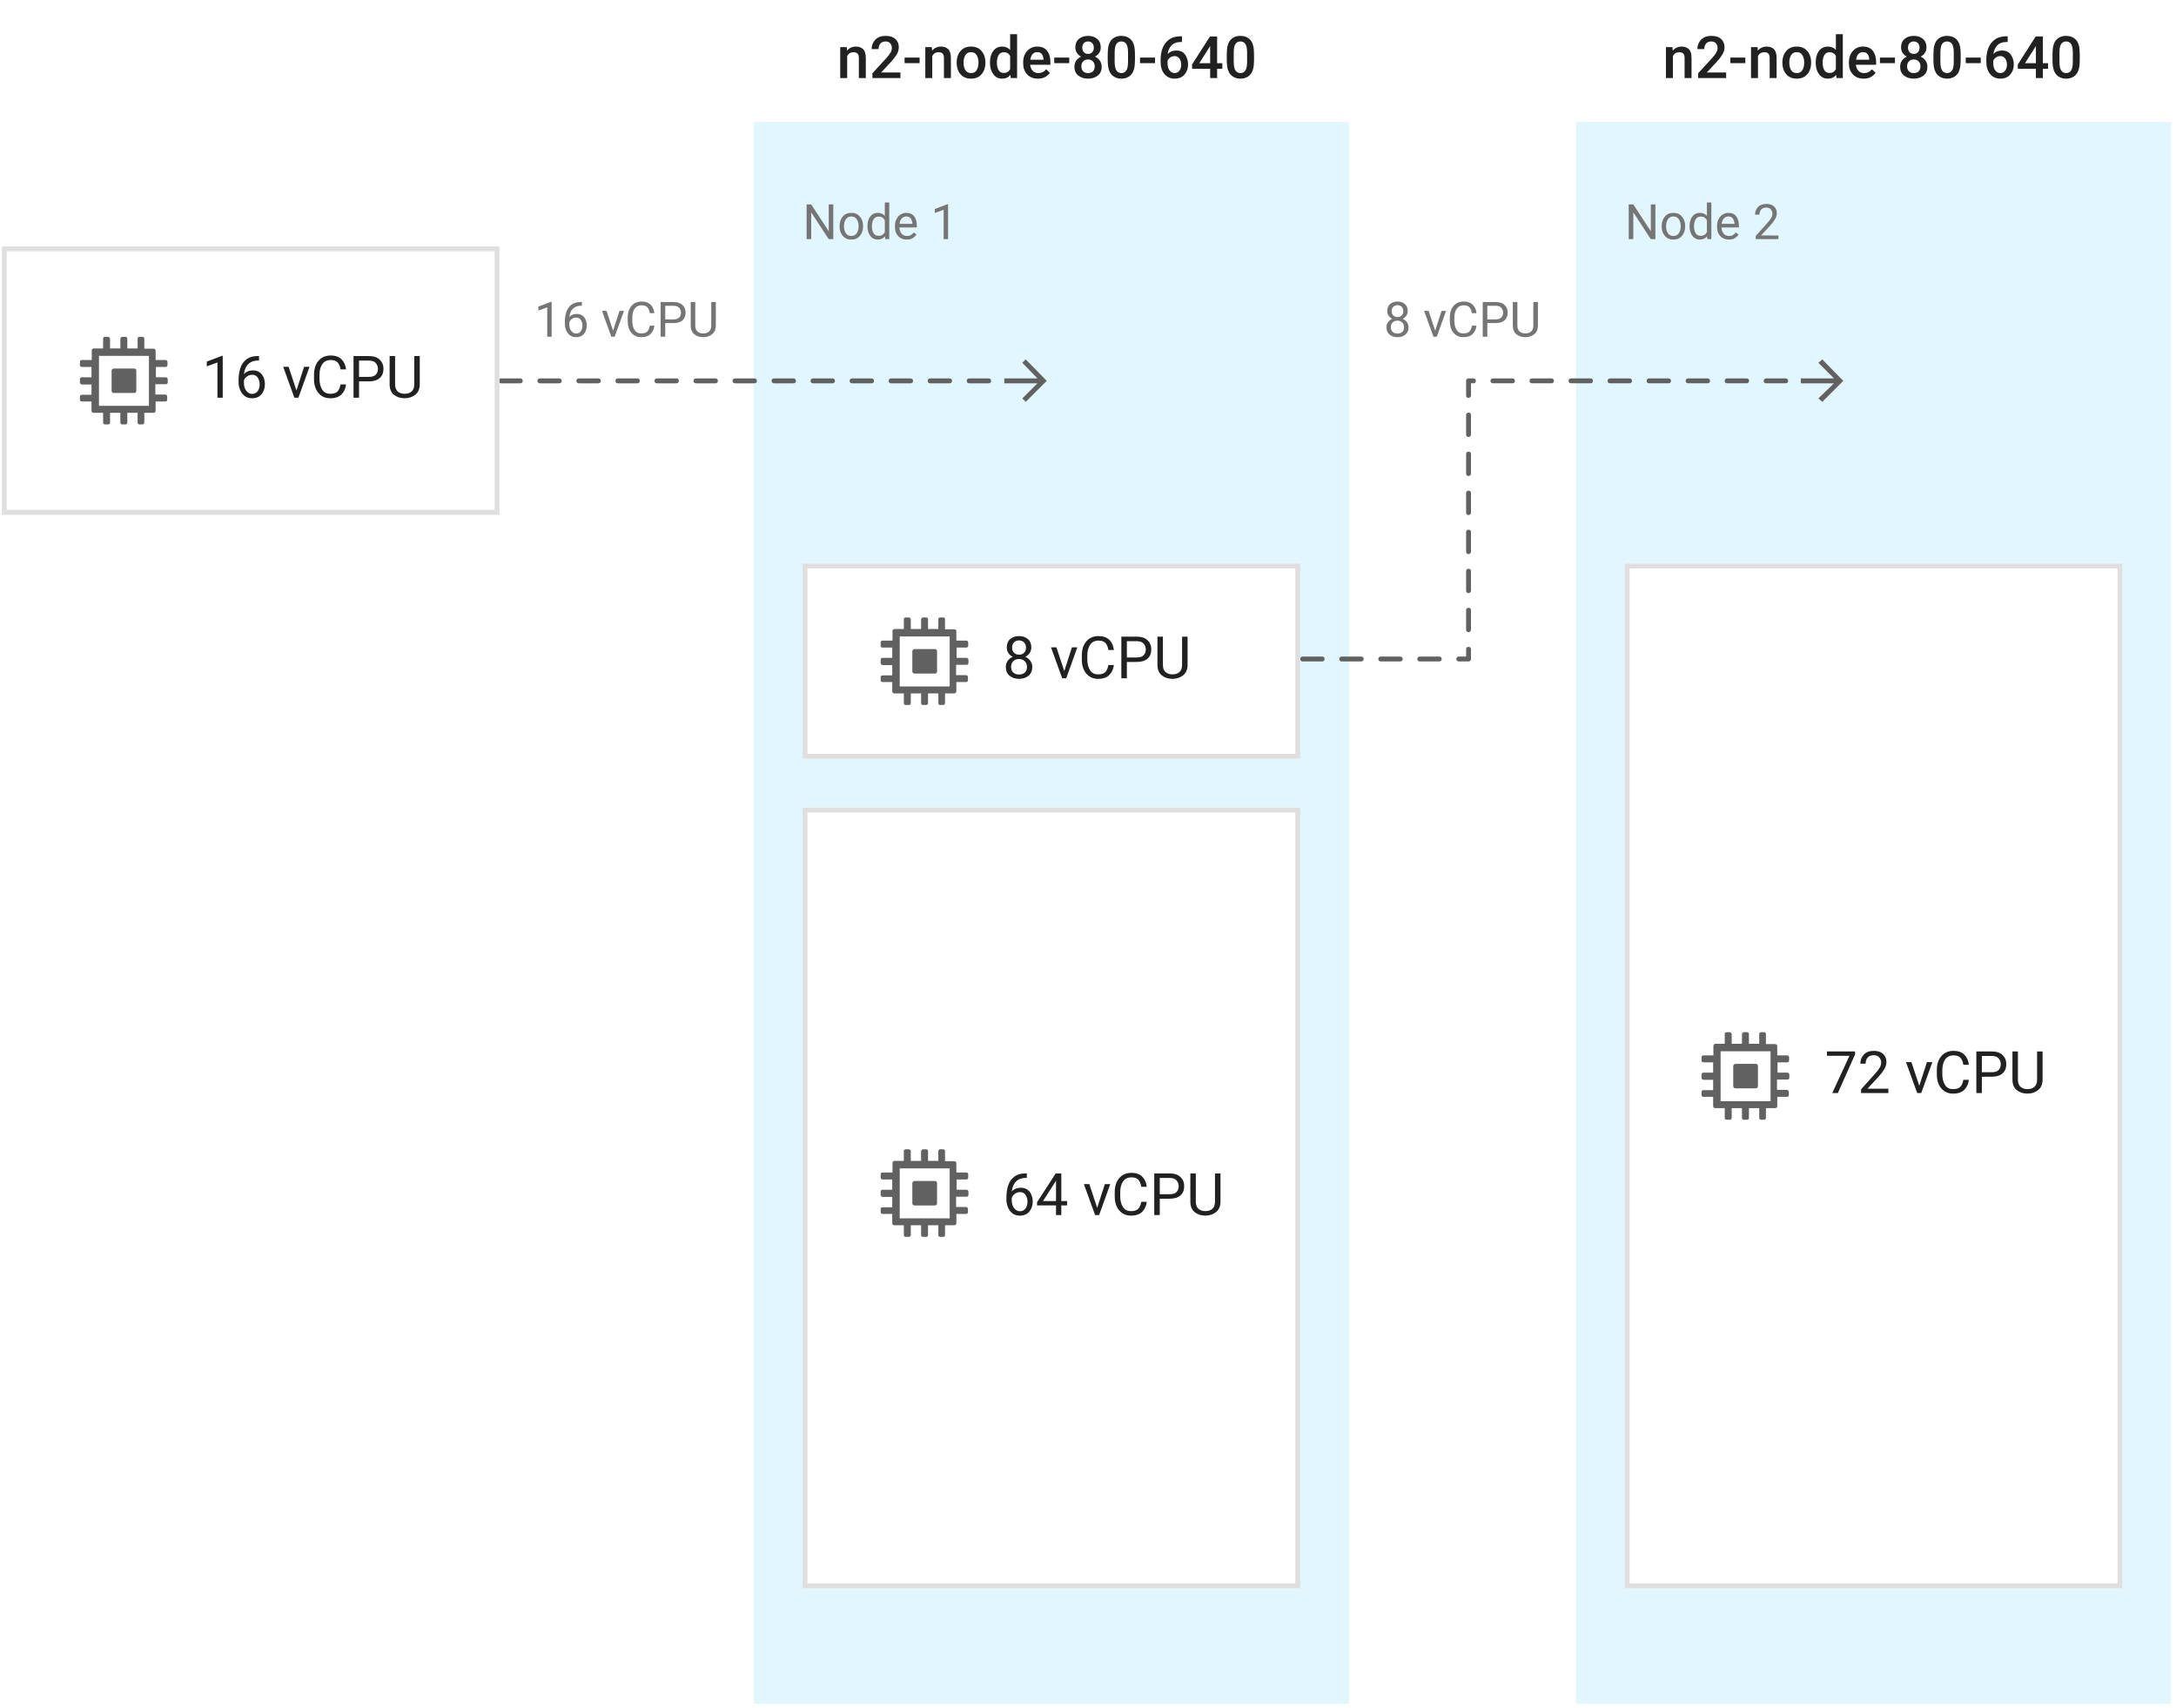 <?xml version="1.0" encoding="UTF-8" standalone="no"?>
<svg
   version="1.1"
   viewBox="79 505 446 350"
   width="446"
   height="350"
   id="svg1372475"
   xmlns="http://www.w3.org/2000/svg"
   xmlns:svg="http://www.w3.org/2000/svg"
   xmlns:dc="http://purl.org/dc/elements/1.1/">
  <defs
     id="defs1372342">
    <clipPath
       id="inner_stroke_clip_path">
      <path
         d="M 243.5 670.5 L 345.5 670.5 L 345.5 830.5 L 243.5 830.5 Z"
         id="path1372326" />
    </clipPath>
    <clipPath
       id="inner_stroke_clip_path_2">
      <path
         d="M 412 620.5 L 514 620.5 L 514 830.5 L 412 830.5 Z"
         id="path1372331" />
    </clipPath>
    <clipPath
       id="inner_stroke_clip_path_3">
      <path
         d="M 243.5 620.5 L 345.5 620.5 L 345.5 660.5 L 243.5 660.5 Z"
         id="path1372336" />
    </clipPath>
    <clipPath
       id="inner_stroke_clip_path_4">
      <path
         d="M 79.38 555.5 L 181.38 555.5 L 181.38 610.5 L 79.38 610.5 Z"
         id="path1372339" />
    </clipPath>
  </defs>
  <g
     id="Diagram_1_sole-tenant_node_live_migration"
     stroke-opacity="1"
     stroke-dasharray="none"
     fill="none"
     stroke="none"
     fill-opacity="1">
    <title
       id="title1372346">Diagram 1_sole-tenant node live migration</title>
    <path
       id="rect1372348"
       style="fill:#ffffff"
       d="M 79,505 H 525 V 855 H 79 Z" />
    <g
       id="Diagram_1_sole-tenant_node_live_migration: Layer 1">
      <title
         id="title1372350">Layer 1</title>
      <g
         id="Group_97">
        <g
           id="Graphic_6">
          <title
             id="title1372352">zone external - blue</title>
          <path
             id="rect1372354"
             style="fill:#e2f6ff"
             d="M 233.5,530 H 355.5 V 854.2 H 233.5 Z" />
          <g
             aria-label="Node 1"
             transform="translate(243.5,545)"
             id="text1372358"
             style="fill:#757575">
            <path
               d="M 6.294,1.891 V 9 H 5.347 L 1.768,3.517 V 9 H 0.825 V 1.891 H 1.768 l 3.594,5.498 V 1.891 Z"
               style="font-size:10px;font-family:Roboto"
               id="path1372481" />
            <path
               d="m 7.583,6.305 q 0,-1.147 0.645,-1.914 0.645,-0.771 1.753,-0.771 1.108,0 1.753,0.757 0.645,0.752 0.659,1.88 v 0.161 q 0,1.147 -0.649,1.914 -0.645,0.767 -1.753,0.767 -1.113,0 -1.763,-0.767 Q 7.583,7.564 7.583,6.417 Z m 0.903,0.112 q 0,0.786 0.371,1.362 0.376,0.576 1.133,0.576 0.737,0 1.113,-0.566 0.376,-0.571 0.381,-1.357 V 6.305 q 0,-0.776 -0.376,-1.357 -0.376,-0.586 -1.128,-0.586 -0.747,0 -1.123,0.586 -0.371,0.581 -0.371,1.357 z"
               style="font-size:10px;font-family:Roboto"
               id="path1372483" />
            <path
               d="m 16.934,9 -0.044,-0.566 q -0.542,0.664 -1.509,0.664 -0.928,0 -1.499,-0.752 Q 13.311,7.594 13.301,6.456 V 6.314 q 0,-1.211 0.571,-1.953 0.576,-0.742 1.519,-0.742 0.933,0 1.465,0.625 V 1.5 h 0.908 V 9 Z m -2.725,-2.583 q 0,0.786 0.332,1.353 0.332,0.562 1.064,0.562 0.84,0 1.25,-0.767 V 5.133 q -0.405,-0.752 -1.24,-0.752 -0.737,0 -1.074,0.576 -0.332,0.571 -0.332,1.357 z"
               style="font-size:10px;font-family:Roboto"
               id="path1372485" />
            <path
               d="m 23.345,8.077 q -0.259,0.391 -0.732,0.708 -0.474,0.312 -1.255,0.312 -1.104,0 -1.768,-0.718 -0.659,-0.718 -0.659,-1.836 V 6.339 q 0,-0.864 0.327,-1.47 0.332,-0.61 0.859,-0.928 0.527,-0.322 1.123,-0.322 1.133,0 1.65,0.742 0.522,0.737 0.522,1.846 v 0.405 h -3.574 q 0.02,0.728 0.43,1.24 0.415,0.508 1.138,0.508 0.479,0 0.811,-0.195 0.332,-0.195 0.581,-0.522 z M 21.24,4.361 q -0.537,0 -0.908,0.391 Q 19.961,5.143 19.868,5.875 h 2.642 V 5.807 Q 22.476,5.279 22.202,4.82 21.934,4.361 21.24,4.361 Z"
               style="font-size:10px;font-family:Roboto"
               id="path1372487" />
            <path
               d="M 29.819,1.852 V 9 h -0.903 V 2.979 L 27.095,3.644 V 2.828 l 2.583,-0.977 z"
               style="font-size:10px;font-family:Roboto"
               id="path1372489" />
          </g>
        </g>
        <g
           id="Group_68">
          <g
             id="Graphic_22">
            <path
               id="rect1372361"
               style="fill:#ffffff"
               d="m 243.5,670.5 h 102 v 160 H 243.5 Z" />
            <path
               id="rect1372363"
               clip-path="url(#inner_stroke_clip_path)"
               style="stroke:#dfdfdf;stroke-width:2;stroke-linecap:round;stroke-linejoin:round"
               d="m 243.5,670.5 h 102 v 160 H 243.5 Z" />
            <g
               aria-label="64 vCPU"
               transform="translate(284.5,743)"
               id="text1372367"
               style="fill:#212121">
              <path
                 d="m 6.17,8.217 q 0,1.213 -0.68,2.057 -0.674,0.844 -1.969,0.844 -0.92,0 -1.529,-0.486 Q 1.383,10.139 1.078,9.389 0.779,8.633 0.779,7.842 V 7.332 q 0,-1.201 0.334,-2.32 Q 1.453,3.893 2.338,3.178 3.223,2.457 4.869,2.457 h 0.094 v 0.92 q -1.137,0 -1.77,0.398 Q 2.566,4.174 2.256,4.812 1.951,5.445 1.887,6.172 2.566,5.404 3.721,5.404 q 0.85,0 1.389,0.41 Q 5.654,6.225 5.912,6.875 6.17,7.52 6.17,8.217 Z M 1.869,7.877 q 0,1.137 0.504,1.74 0.51,0.604 1.148,0.604 0.75,0 1.16,-0.545 0.416,-0.551 0.416,-1.406 0,-0.762 -0.381,-1.365 -0.381,-0.604 -1.172,-0.604 -0.568,0 -1.031,0.34 -0.463,0.34 -0.645,0.826 z"
                 style="font-size:12px;font-family:Roboto"
                 id="path1372494" />
              <path
                 d="M 7.055,8.381 10.875,2.469 h 1.154 v 5.66 h 1.189 v 0.891 H 12.029 V 11 H 10.945 V 9.02 H 7.055 Z M 8.285,8.129 H 10.945 V 3.939 l -0.135,0.24 z"
                 style="font-size:12px;font-family:Roboto"
                 id="path1372496" />
              <path
                 d="M 22.061,4.66 19.781,11 H 18.955 L 16.658,4.66 h 1.113 l 1.611,4.857 1.57,-4.857 z"
                 style="font-size:12px;font-family:Roboto"
                 id="path1372498" />
              <path
                 d="m 28.418,8.287 h 1.125 Q 29.414,9.5 28.629,10.309 q -0.785,0.809 -2.32,0.809 -1.488,0 -2.402,-1.061 Q 22.998,8.99 22.98,7.227 V 6.312 q 0,-1.793 0.92,-2.877 0.926,-1.084 2.508,-1.084 1.447,0 2.227,0.797 0.779,0.797 0.908,2.057 h -1.125 q -0.129,-0.891 -0.574,-1.406 -0.445,-0.521 -1.436,-0.521 -1.131,0 -1.717,0.832 -0.586,0.832 -0.586,2.191 v 0.861 q 0,1.26 0.533,2.15 0.533,0.885 1.67,0.885 1.078,0 1.518,-0.504 0.445,-0.504 0.592,-1.406 z"
                 style="font-size:12px;font-family:Roboto"
                 id="path1372500" />
              <path
                 d="M 32.209,7.654 V 11 H 31.078 V 2.469 h 3.146 q 1.453,0 2.221,0.732 0.773,0.732 0.773,1.869 0,1.236 -0.773,1.91 -0.768,0.674 -2.221,0.674 z m 0,-4.26 V 6.734 h 2.016 q 0.996,0 1.43,-0.463 0.434,-0.463 0.434,-1.189 0,-0.656 -0.434,-1.172 -0.434,-0.516 -1.43,-0.516 z"
                 style="font-size:12px;font-family:Roboto"
                 id="path1372502" />
              <path
                 d="m 43.529,2.469 h 1.125 v 5.771 q 0,1.441 -0.926,2.162 -0.926,0.715 -2.168,0.715 -1.307,0 -2.197,-0.715 Q 38.479,9.682 38.479,8.24 V 2.469 h 1.119 v 5.771 q 0,1.002 0.539,1.482 0.545,0.475 1.424,0.475 0.891,0 1.43,-0.475 0.539,-0.48 0.539,-1.482 z"
                 style="font-size:12px;font-family:Roboto"
                 id="path1372504" />
            </g>
          </g>
          <g
             id="Group_67">
            <g
               id="Graphic_21">
              <path
                 d="m 277.13,750.239 c 0.211,0 0.369,-0.158 0.369,-0.369 v -0.633 c 0,-0.211 -0.158,-0.422 -0.422,-0.422 h -2.006 v -2.111 h 2.006 c 0.211,0 0.369,-0.158 0.369,-0.37 v -0.686 c 0,-0.211 -0.158,-0.369 -0.422,-0.369 h -2.006 v -1.9 c 0,-0.264 -0.211,-0.422 -0.422,-0.422 h -1.9 v -2.059 c 0,-0.211 -0.158,-0.369 -0.37,-0.369 h -0.633 c -0.211,0 -0.369,0.158 -0.369,0.369 v 2.006 h -2.111 v -2.006 c 0,-0.211 -0.158,-0.369 -0.369,-0.369 h -0.633 c -0.211,0 -0.369,0.158 -0.422,0.369 v 2.006 h -2.111 v -1.953 c 0,-0.211 -0.158,-0.369 -0.369,-0.422 h -0.686 c -0.211,0 -0.369,0.158 -0.369,0.369 v 2.006 h -1.9 c -0.264,0 -0.422,0.211 -0.422,0.422 v 1.953 h -2.059 c -0.211,0 -0.369,0.158 -0.369,0.369 v 0.686 c 0,0.211 0.158,0.37 0.369,0.37 h 2.006 v 2.111 h -2.006 c -0.211,0 -0.369,0.158 -0.369,0.369 v 0.686 c 0,0.211 0.158,0.369 0.369,0.422 h 2.006 v 2.111 h -2.006 c -0.211,0 -0.369,0.158 -0.369,0.369 v 0.633 c 0,0.211 0.158,0.369 0.369,0.369 h 2.006 v 1.9 c 0,0.264 0.211,0.422 0.422,0.422 h 1.953 v 2.006 c 0,0.211 0.158,0.369 0.369,0.369 h 0.686 c 0.211,0 0.369,-0.158 0.369,-0.369 v -2.006 h 2.111 v 2.006 c 0,0.211 0.158,0.369 0.369,0.369 h 0.686 c 0.211,0 0.369,-0.158 0.369,-0.369 v -2.006 h 2.111 v 2.006 c 0,0.211 0.158,0.369 0.369,0.369 h 0.633 c 0.211,0 0.37,-0.158 0.37,-0.369 v -2.006 h 1.9 c 0.264,0 0.422,-0.211 0.422,-0.422 v -1.9 h 2.006 c 0.211,0 0.369,-0.158 0.369,-0.369 v -0.633 c 0,-0.211 -0.158,-0.422 -0.422,-0.422 h -2.006 v -2.111 z m -3.484,4.434 h -10.24 v -10.24 h 10.24 z"
                 fill="#616161"
                 id="path1372370" />
            </g>
            <g
               id="Graphic_20">
              <path
                 d="m 265.993,747.441 c 0,-0.211 0.211,-0.369 0.422,-0.422 h 4.223 c 0.264,0 0.422,0.211 0.422,0.422 v 4.17 c 0,0.264 -0.211,0.422 -0.422,0.422 h -4.223 c -0.211,0 -0.422,-0.211 -0.422,-0.422 z"
                 fill="#616161"
                 id="path1372373" />
            </g>
          </g>
        </g>
        <g
           id="Graphic_44">
          <title
             id="title1372378">zone external - blue</title>
          <path
             id="rect1372380"
             style="fill:#e2f6ff"
             d="M 402,530 H 524 V 854.2 H 402 Z" />
          <g
             aria-label="Node 2"
             transform="translate(412,545)"
             id="text1372384"
             style="fill:#757575">
            <path
               d="M 6.294,1.891 V 9 H 5.347 L 1.768,3.517 V 9 H 0.825 V 1.891 H 1.768 l 3.594,5.498 V 1.891 Z"
               style="font-size:10px;font-family:Roboto"
               id="path1372508" />
            <path
               d="m 7.583,6.305 q 0,-1.147 0.645,-1.914 0.645,-0.771 1.753,-0.771 1.108,0 1.753,0.757 0.645,0.752 0.659,1.88 v 0.161 q 0,1.147 -0.649,1.914 -0.645,0.767 -1.753,0.767 -1.113,0 -1.763,-0.767 Q 7.583,7.564 7.583,6.417 Z m 0.903,0.112 q 0,0.786 0.371,1.362 0.376,0.576 1.133,0.576 0.737,0 1.113,-0.566 0.376,-0.571 0.381,-1.357 V 6.305 q 0,-0.776 -0.376,-1.357 -0.376,-0.586 -1.128,-0.586 -0.747,0 -1.123,0.586 -0.371,0.581 -0.371,1.357 z"
               style="font-size:10px;font-family:Roboto"
               id="path1372510" />
            <path
               d="m 16.934,9 -0.044,-0.566 q -0.542,0.664 -1.509,0.664 -0.928,0 -1.499,-0.752 Q 13.311,7.594 13.301,6.456 V 6.314 q 0,-1.211 0.571,-1.953 0.576,-0.742 1.519,-0.742 0.933,0 1.465,0.625 V 1.5 h 0.908 V 9 Z m -2.725,-2.583 q 0,0.786 0.332,1.353 0.332,0.562 1.064,0.562 0.84,0 1.25,-0.767 V 5.133 q -0.405,-0.752 -1.24,-0.752 -0.737,0 -1.074,0.576 -0.332,0.571 -0.332,1.357 z"
               style="font-size:10px;font-family:Roboto"
               id="path1372512" />
            <path
               d="m 23.345,8.077 q -0.259,0.391 -0.732,0.708 -0.474,0.312 -1.255,0.312 -1.104,0 -1.768,-0.718 -0.659,-0.718 -0.659,-1.836 V 6.339 q 0,-0.864 0.327,-1.47 0.332,-0.61 0.859,-0.928 0.527,-0.322 1.123,-0.322 1.133,0 1.65,0.742 0.522,0.737 0.522,1.846 v 0.405 h -3.574 q 0.02,0.728 0.43,1.24 0.415,0.508 1.138,0.508 0.479,0 0.811,-0.195 0.332,-0.195 0.581,-0.522 z M 21.24,4.361 q -0.537,0 -0.908,0.391 Q 19.961,5.143 19.868,5.875 h 2.642 V 5.807 Q 22.476,5.279 22.202,4.82 21.934,4.361 21.24,4.361 Z"
               style="font-size:10px;font-family:Roboto"
               id="path1372514" />
            <path
               d="M 31.509,8.258 V 9 h -4.653 V 8.351 l 2.412,-2.686 q 0.596,-0.674 0.801,-1.069 0.21,-0.396 0.21,-0.796 0,-0.522 -0.327,-0.894 -0.322,-0.371 -0.913,-0.371 -0.713,0 -1.064,0.405 -0.352,0.405 -0.352,1.04 h -0.903 q 0,-0.898 0.591,-1.543 0.591,-0.645 1.729,-0.645 1.006,0 1.572,0.522 0.571,0.522 0.571,1.377 0,0.625 -0.386,1.26 -0.386,0.63 -0.947,1.24 l -1.904,2.065 z"
               style="font-size:10px;font-family:Roboto"
               id="path1372516" />
          </g>
        </g>
        <g
           id="Group_78">
          <g
             id="Graphic_38">
            <path
               id="rect1372387"
               style="fill:#ffffff"
               d="m 412,620.5 h 102 v 210 H 412 Z" />
            <path
               id="rect1372389"
               clip-path="url(#inner_stroke_clip_path_2)"
               style="stroke:#dfdfdf;stroke-width:2;stroke-linecap:round;stroke-linejoin:round"
               d="m 412,620.5 h 102 v 210 H 412 Z" />
            <g
               aria-label="72 vCPU"
               transform="translate(453,718)"
               id="text1372393"
               style="fill:#212121">
              <path
                 d="M 6.223,2.469 V 3.078 L 2.689,11 H 1.547 L 5.074,3.359 H 0.457 V 2.469 Z"
                 style="font-size:12px;font-family:Roboto"
                 id="path1372521" />
              <path
                 d="M 13.043,10.109 V 11 H 7.459 V 10.221 L 10.354,6.998 q 0.715,-0.809 0.961,-1.283 0.252,-0.475 0.252,-0.955 0,-0.627 -0.393,-1.072 -0.387,-0.445 -1.096,-0.445 -0.855,0 -1.277,0.486 -0.422,0.486 -0.422,1.248 H 7.295 q 0,-1.078 0.709,-1.852 0.709,-0.773 2.074,-0.773 1.207,0 1.887,0.627 0.686,0.627 0.686,1.652 0,0.75 -0.463,1.512 -0.463,0.756 -1.137,1.488 L 8.766,10.109 Z"
                 style="font-size:12px;font-family:Roboto"
                 id="path1372523" />
              <path
                 d="M 22.061,4.66 19.781,11 H 18.955 L 16.658,4.66 h 1.113 l 1.611,4.857 1.57,-4.857 z"
                 style="font-size:12px;font-family:Roboto"
                 id="path1372525" />
              <path
                 d="m 28.418,8.287 h 1.125 Q 29.414,9.5 28.629,10.309 q -0.785,0.809 -2.32,0.809 -1.488,0 -2.402,-1.061 Q 22.998,8.99 22.98,7.227 V 6.312 q 0,-1.793 0.92,-2.877 0.926,-1.084 2.508,-1.084 1.447,0 2.227,0.797 0.779,0.797 0.908,2.057 h -1.125 q -0.129,-0.891 -0.574,-1.406 -0.445,-0.521 -1.436,-0.521 -1.131,0 -1.717,0.832 -0.586,0.832 -0.586,2.191 v 0.861 q 0,1.26 0.533,2.15 0.533,0.885 1.67,0.885 1.078,0 1.518,-0.504 0.445,-0.504 0.592,-1.406 z"
                 style="font-size:12px;font-family:Roboto"
                 id="path1372527" />
              <path
                 d="M 32.209,7.654 V 11 H 31.078 V 2.469 h 3.146 q 1.453,0 2.221,0.732 0.773,0.732 0.773,1.869 0,1.236 -0.773,1.91 -0.768,0.674 -2.221,0.674 z m 0,-4.26 V 6.734 h 2.016 q 0.996,0 1.43,-0.463 0.434,-0.463 0.434,-1.189 0,-0.656 -0.434,-1.172 -0.434,-0.516 -1.43,-0.516 z"
                 style="font-size:12px;font-family:Roboto"
                 id="path1372529" />
              <path
                 d="m 43.529,2.469 h 1.125 v 5.771 q 0,1.441 -0.926,2.162 -0.926,0.715 -2.168,0.715 -1.307,0 -2.197,-0.715 Q 38.479,9.682 38.479,8.24 V 2.469 h 1.119 v 5.771 q 0,1.002 0.539,1.482 0.545,0.475 1.424,0.475 0.891,0 1.43,-0.475 0.539,-0.48 0.539,-1.482 z"
                 style="font-size:12px;font-family:Roboto"
                 id="path1372531" />
            </g>
          </g>
          <g
             id="Group_35">
            <g
               id="Graphic_37">
              <path
                 d="m 445.384,726.239 c 0.211,0 0.369,-0.158 0.369,-0.369 v -0.633 c 0,-0.211 -0.158,-0.422 -0.422,-0.422 h -2.006 v -2.111 h 2.006 c 0.211,0 0.369,-0.158 0.369,-0.37 v -0.686 c 0,-0.211 -0.158,-0.369 -0.422,-0.369 h -2.006 v -1.9 c 0,-0.264 -0.211,-0.422 -0.422,-0.422 h -1.9 v -2.059 c 0,-0.211 -0.158,-0.369 -0.369,-0.369 h -0.633 c -0.211,0 -0.369,0.158 -0.369,0.369 v 2.006 h -2.111 v -2.006 c 0,-0.211 -0.158,-0.369 -0.369,-0.369 h -0.633 c -0.211,0 -0.369,0.158 -0.422,0.369 v 2.006 h -2.111 v -1.953 c 0,-0.211 -0.158,-0.369 -0.369,-0.422 h -0.686 c -0.211,0 -0.37,0.158 -0.37,0.369 v 2.006 h -1.9 c -0.264,0 -0.422,0.211 -0.422,0.422 v 1.953 h -2.059 c -0.211,0 -0.369,0.158 -0.369,0.369 v 0.686 c 0,0.211 0.158,0.37 0.369,0.37 h 2.006 v 2.111 h -2.006 c -0.211,0 -0.369,0.158 -0.369,0.369 v 0.686 c 0,0.211 0.158,0.369 0.369,0.422 h 2.006 v 2.111 h -2.006 c -0.211,0 -0.369,0.158 -0.369,0.369 v 0.633 c 0,0.211 0.158,0.369 0.369,0.369 h 2.006 v 1.9 c 0,0.264 0.211,0.422 0.422,0.422 h 1.953 v 2.006 c 0,0.211 0.158,0.369 0.37,0.369 h 0.686 c 0.211,0 0.369,-0.158 0.369,-0.369 v -2.006 h 2.111 v 2.006 c 0,0.211 0.158,0.369 0.369,0.369 h 0.686 c 0.211,0 0.369,-0.158 0.369,-0.369 v -2.006 h 2.111 v 2.006 c 0,0.211 0.158,0.369 0.369,0.369 h 0.633 c 0.211,0 0.369,-0.158 0.369,-0.369 v -2.006 h 1.9 c 0.264,0 0.422,-0.211 0.422,-0.422 v -1.9 h 2.006 c 0.211,0 0.369,-0.158 0.369,-0.369 v -0.633 c 0,-0.211 -0.158,-0.422 -0.422,-0.422 h -2.006 v -2.111 z m -3.484,4.434 h -10.24 v -10.24 h 10.24 z"
                 fill="#616161"
                 id="path1372396" />
            </g>
            <g
               id="Graphic_36">
              <path
                 d="m 434.247,723.441 c 0,-0.211 0.211,-0.369 0.422,-0.422 h 4.223 c 0.264,0 0.422,0.211 0.422,0.422 v 4.17 c 0,0.264 -0.211,0.422 -0.422,0.422 h -4.223 c -0.211,0 -0.422,-0.211 -0.422,-0.422 z"
                 fill="#616161"
                 id="path1372399" />
            </g>
          </g>
        </g>
        <g
           id="Graphic_63">
          <g
             aria-label="n2-node-80-640"
             transform="translate(419.743,510)"
             id="text1372406"
             style="fill:#212121">
            <path
               d="m 3.416,5.703 q -0.85,0 -1.277,0.773 V 11 H 0.715 V 4.66 H 2.057 l 0.047,0.727 q 0.697,-0.844 1.834,-0.844 0.914,0 1.465,0.527 0.551,0.527 0.557,1.799 V 11 H 4.535 V 6.887 q 0,-0.656 -0.287,-0.92 Q 3.967,5.703 3.416,5.703 Z"
               style="font-weight:500;font-size:12px;font-family:Roboto"
               id="path1372534" />
            <path
               d="M 13.055,9.857 V 11 H 7.312 V 10.016 L 10.09,6.992 Q 10.793,6.213 11.045,5.75 q 0.252,-0.469 0.252,-0.902 0,-0.586 -0.334,-0.967 -0.328,-0.387 -0.938,-0.387 -0.727,0 -1.09,0.445 -0.363,0.439 -0.363,1.125 H 7.148 q 0,-1.119 0.756,-1.916 0.756,-0.797 2.139,-0.797 1.277,0 1.975,0.639 0.703,0.639 0.703,1.705 0,0.785 -0.48,1.547 -0.475,0.756 -1.236,1.564 L 9.088,9.857 Z"
               style="font-weight:500;font-size:12px;font-family:Roboto"
               id="path1372536" />
            <path
               d="M 16.986,6.799 V 7.941 H 13.91 V 6.799 Z"
               style="font-weight:500;font-size:12px;font-family:Roboto"
               id="path1372538" />
            <path
               d="m 20.854,5.703 q -0.85,0 -1.277,0.773 V 11 H 18.152 V 4.66 h 1.342 l 0.047,0.727 q 0.697,-0.844 1.834,-0.844 0.914,0 1.465,0.527 0.551,0.527 0.557,1.799 V 11 H 21.973 V 6.887 q 0,-0.656 -0.287,-0.92 Q 21.404,5.703 20.854,5.703 Z"
               style="font-weight:500;font-size:12px;font-family:Roboto"
               id="path1372540" />
            <path
               d="m 24.58,7.771 q 0,-1.377 0.779,-2.303 0.779,-0.926 2.162,-0.926 1.377,0 2.15,0.902 0.779,0.902 0.803,2.25 v 0.199 q 0,1.383 -0.779,2.303 -0.773,0.92 -2.162,0.92 -1.395,0 -2.174,-0.92 -0.779,-0.92 -0.779,-2.303 z m 1.418,0.123 q 0,0.855 0.363,1.471 0.369,0.609 1.172,0.609 0.785,0 1.148,-0.609 Q 29.051,8.75 29.051,7.895 V 7.771 q 0,-0.838 -0.369,-1.459 -0.363,-0.627 -1.16,-0.627 -0.791,0 -1.16,0.627 -0.363,0.621 -0.363,1.459 z"
               style="font-weight:500;font-size:12px;font-family:Roboto"
               id="path1372542" />
            <path
               d="m 35.672,11 -0.064,-0.656 q -0.633,0.773 -1.705,0.773 -1.143,0 -1.816,-0.914 Q 31.412,9.283 31.412,7.9 V 7.777 q 0,-1.447 0.668,-2.338 0.674,-0.896 1.834,-0.896 1.008,0 1.629,0.697 V 2 h 1.424 v 9 z M 32.83,7.9 q 0,0.85 0.334,1.453 0.334,0.598 1.102,0.598 0.873,0 1.277,-0.785 V 6.465 Q 35.145,5.703 34.277,5.703 q -0.773,0 -1.113,0.609 -0.334,0.609 -0.334,1.465 z"
               style="font-weight:500;font-size:12px;font-family:Roboto"
               id="path1372544" />
            <path
               d="m 43.688,9.922 q -0.305,0.445 -0.902,0.82 -0.592,0.375 -1.541,0.375 -1.412,0 -2.221,-0.879 Q 38.215,9.359 38.215,8.053 V 7.812 q 0,-1.5 0.826,-2.385 0.832,-0.885 2.039,-0.885 1.383,0 2.045,0.879 0.668,0.879 0.668,2.25 v 0.604 h -4.143 q 0.059,0.732 0.492,1.219 0.439,0.48 1.189,0.48 0.979,0 1.588,-0.785 z M 41.08,5.686 q -0.586,0 -0.943,0.41 -0.357,0.41 -0.463,1.137 h 2.707 V 7.127 Q 42.352,6.57 42.07,6.131 41.789,5.686 41.08,5.686 Z"
               style="font-weight:500;font-size:12px;font-family:Roboto"
               id="path1372546" />
            <path
               d="M 47.654,6.799 V 7.941 H 44.578 V 6.799 Z"
               style="font-weight:500;font-size:12px;font-family:Roboto"
               id="path1372548" />
            <path
               d="m 54.305,8.674 q 0,1.189 -0.803,1.816 -0.797,0.627 -1.986,0.627 -1.189,0 -1.998,-0.627 -0.803,-0.633 -0.803,-1.816 0,-0.709 0.369,-1.248 0.375,-0.539 1.008,-0.826 -0.551,-0.281 -0.873,-0.773 -0.316,-0.492 -0.316,-1.113 0,-1.131 0.732,-1.746 0.738,-0.615 1.875,-0.615 1.137,0 1.869,0.615 0.738,0.615 0.738,1.746 0,0.621 -0.322,1.113 -0.322,0.492 -0.873,0.773 0.633,0.293 1.008,0.832 0.375,0.533 0.375,1.242 z M 52.693,4.766 q 0,-0.562 -0.322,-0.914 -0.316,-0.357 -0.861,-0.357 -0.539,0 -0.861,0.346 -0.322,0.34 -0.322,0.926 0,0.574 0.316,0.926 0.322,0.352 0.873,0.352 0.545,0 0.861,-0.352 0.316,-0.352 0.316,-0.926 z m 0.188,3.832 q 0,-0.633 -0.381,-1.02 -0.375,-0.393 -0.996,-0.393 -0.627,0 -0.996,0.393 -0.369,0.387 -0.369,1.02 0,0.645 0.369,1.014 0.369,0.363 1.008,0.363 0.639,0 1.002,-0.363 0.363,-0.369 0.363,-1.014 z"
               style="font-weight:500;font-size:12px;font-family:Roboto"
               id="path1372550" />
            <path
               d="m 61.125,7.402 q 0,2.027 -0.762,2.871 -0.756,0.844 -2.021,0.844 -1.236,0 -2.01,-0.82 -0.768,-0.82 -0.791,-2.771 v -1.5 q 0,-2.033 0.768,-2.854 0.768,-0.82 2.021,-0.82 1.26,0 2.021,0.814 0.768,0.814 0.773,2.824 z m -1.418,-1.594 q 0,-1.289 -0.357,-1.799 -0.357,-0.516 -1.02,-0.516 -0.645,0 -1.002,0.504 -0.357,0.504 -0.363,1.764 v 1.846 q 0,1.295 0.357,1.834 0.363,0.533 1.02,0.533 0.656,0 1.008,-0.527 0.352,-0.527 0.357,-1.793 z"
               style="font-weight:500;font-size:12px;font-family:Roboto"
               id="path1372552" />
            <path
               d="M 65.238,6.799 V 7.941 H 62.162 V 6.799 Z"
               style="font-weight:500;font-size:12px;font-family:Roboto"
               id="path1372554" />
            <path
               d="m 72.012,8.205 q 0,1.225 -0.727,2.068 -0.721,0.844 -2.039,0.844 -1.289,0 -2.08,-0.943 Q 66.381,9.225 66.381,7.678 V 7.215 q 0,-1.266 0.41,-2.355 0.41,-1.09 1.336,-1.758 0.926,-0.674 2.467,-0.674 h 0.164 v 1.172 h -0.146 q -1.359,0.012 -2.016,0.732 -0.65,0.715 -0.762,1.729 0.668,-0.709 1.746,-0.709 1.248,0 1.84,0.873 0.592,0.867 0.592,1.98 z M 67.805,7.895 q 0,1.025 0.422,1.553 0.422,0.521 1.002,0.521 0.645,0 1.008,-0.486 0.369,-0.486 0.369,-1.242 0,-0.709 -0.352,-1.225 -0.346,-0.521 -1.02,-0.521 -0.498,0 -0.885,0.281 -0.381,0.281 -0.545,0.68 z"
               style="font-weight:500;font-size:12px;font-family:Roboto"
               id="path1372556" />
            <path
               d="M 72.82,8.234 76.5,2.469 h 1.465 V 7.953 H 79.031 V 9.096 H 77.965 V 11 H 76.541 V 9.096 h -3.686 z m 1.488,-0.281 h 2.232 V 4.408 l -0.1,0.176 z"
               style="font-weight:500;font-size:12px;font-family:Roboto"
               id="path1372558" />
            <path
               d="m 85.529,7.402 q 0,2.027 -0.762,2.871 -0.756,0.844 -2.021,0.844 -1.236,0 -2.01,-0.82 Q 79.969,9.477 79.945,7.525 v -1.5 q 0,-2.033 0.768,-2.854 0.768,-0.82 2.021,-0.82 1.26,0 2.021,0.814 0.768,0.814 0.773,2.824 z m -1.418,-1.594 q 0,-1.289 -0.357,-1.799 -0.357,-0.516 -1.02,-0.516 -0.645,0 -1.002,0.504 Q 81.375,4.502 81.369,5.762 v 1.846 q 0,1.295 0.357,1.834 0.363,0.533 1.02,0.533 0.656,0 1.008,-0.527 0.352,-0.527 0.357,-1.793 z"
               style="font-weight:500;font-size:12px;font-family:Roboto"
               id="path1372560" />
          </g>
        </g>
        <g
           id="Graphic_64">
          <g
             aria-label="n2-node-80-640"
             transform="translate(250.5,510)"
             id="text1372411"
             style="fill:#212121">
            <path
               d="m 3.416,5.703 q -0.85,0 -1.277,0.773 V 11 H 0.715 V 4.66 H 2.057 l 0.047,0.727 q 0.697,-0.844 1.834,-0.844 0.914,0 1.465,0.527 0.551,0.527 0.557,1.799 V 11 H 4.535 V 6.887 q 0,-0.656 -0.287,-0.92 Q 3.967,5.703 3.416,5.703 Z"
               style="font-weight:500;font-size:12px;font-family:Roboto"
               id="path1372563" />
            <path
               d="M 13.055,9.857 V 11 H 7.312 V 10.016 L 10.09,6.992 Q 10.793,6.213 11.045,5.75 q 0.252,-0.469 0.252,-0.902 0,-0.586 -0.334,-0.967 -0.328,-0.387 -0.938,-0.387 -0.727,0 -1.09,0.445 -0.363,0.439 -0.363,1.125 H 7.148 q 0,-1.119 0.756,-1.916 0.756,-0.797 2.139,-0.797 1.277,0 1.975,0.639 0.703,0.639 0.703,1.705 0,0.785 -0.48,1.547 -0.475,0.756 -1.236,1.564 L 9.088,9.857 Z"
               style="font-weight:500;font-size:12px;font-family:Roboto"
               id="path1372565" />
            <path
               d="M 16.986,6.799 V 7.941 H 13.91 V 6.799 Z"
               style="font-weight:500;font-size:12px;font-family:Roboto"
               id="path1372567" />
            <path
               d="m 20.854,5.703 q -0.85,0 -1.277,0.773 V 11 H 18.152 V 4.66 h 1.342 l 0.047,0.727 q 0.697,-0.844 1.834,-0.844 0.914,0 1.465,0.527 0.551,0.527 0.557,1.799 V 11 H 21.973 V 6.887 q 0,-0.656 -0.287,-0.92 Q 21.404,5.703 20.854,5.703 Z"
               style="font-weight:500;font-size:12px;font-family:Roboto"
               id="path1372569" />
            <path
               d="m 24.58,7.771 q 0,-1.377 0.779,-2.303 0.779,-0.926 2.162,-0.926 1.377,0 2.15,0.902 0.779,0.902 0.803,2.25 v 0.199 q 0,1.383 -0.779,2.303 -0.773,0.92 -2.162,0.92 -1.395,0 -2.174,-0.92 -0.779,-0.92 -0.779,-2.303 z m 1.418,0.123 q 0,0.855 0.363,1.471 0.369,0.609 1.172,0.609 0.785,0 1.148,-0.609 Q 29.051,8.75 29.051,7.895 V 7.771 q 0,-0.838 -0.369,-1.459 -0.363,-0.627 -1.16,-0.627 -0.791,0 -1.16,0.627 -0.363,0.621 -0.363,1.459 z"
               style="font-weight:500;font-size:12px;font-family:Roboto"
               id="path1372571" />
            <path
               d="m 35.672,11 -0.064,-0.656 q -0.633,0.773 -1.705,0.773 -1.143,0 -1.816,-0.914 Q 31.412,9.283 31.412,7.9 V 7.777 q 0,-1.447 0.668,-2.338 0.674,-0.896 1.834,-0.896 1.008,0 1.629,0.697 V 2 h 1.424 v 9 z M 32.83,7.9 q 0,0.85 0.334,1.453 0.334,0.598 1.102,0.598 0.873,0 1.277,-0.785 V 6.465 Q 35.145,5.703 34.277,5.703 q -0.773,0 -1.113,0.609 -0.334,0.609 -0.334,1.465 z"
               style="font-weight:500;font-size:12px;font-family:Roboto"
               id="path1372573" />
            <path
               d="m 43.688,9.922 q -0.305,0.445 -0.902,0.82 -0.592,0.375 -1.541,0.375 -1.412,0 -2.221,-0.879 Q 38.215,9.359 38.215,8.053 V 7.812 q 0,-1.5 0.826,-2.385 0.832,-0.885 2.039,-0.885 1.383,0 2.045,0.879 0.668,0.879 0.668,2.25 v 0.604 h -4.143 q 0.059,0.732 0.492,1.219 0.439,0.48 1.189,0.48 0.979,0 1.588,-0.785 z M 41.08,5.686 q -0.586,0 -0.943,0.41 -0.357,0.41 -0.463,1.137 h 2.707 V 7.127 Q 42.352,6.57 42.07,6.131 41.789,5.686 41.08,5.686 Z"
               style="font-weight:500;font-size:12px;font-family:Roboto"
               id="path1372575" />
            <path
               d="M 47.654,6.799 V 7.941 H 44.578 V 6.799 Z"
               style="font-weight:500;font-size:12px;font-family:Roboto"
               id="path1372577" />
            <path
               d="m 54.305,8.674 q 0,1.189 -0.803,1.816 -0.797,0.627 -1.986,0.627 -1.189,0 -1.998,-0.627 -0.803,-0.633 -0.803,-1.816 0,-0.709 0.369,-1.248 0.375,-0.539 1.008,-0.826 -0.551,-0.281 -0.873,-0.773 -0.316,-0.492 -0.316,-1.113 0,-1.131 0.732,-1.746 0.738,-0.615 1.875,-0.615 1.137,0 1.869,0.615 0.738,0.615 0.738,1.746 0,0.621 -0.322,1.113 -0.322,0.492 -0.873,0.773 0.633,0.293 1.008,0.832 0.375,0.533 0.375,1.242 z M 52.693,4.766 q 0,-0.562 -0.322,-0.914 -0.316,-0.357 -0.861,-0.357 -0.539,0 -0.861,0.346 -0.322,0.34 -0.322,0.926 0,0.574 0.316,0.926 0.322,0.352 0.873,0.352 0.545,0 0.861,-0.352 0.316,-0.352 0.316,-0.926 z m 0.188,3.832 q 0,-0.633 -0.381,-1.02 -0.375,-0.393 -0.996,-0.393 -0.627,0 -0.996,0.393 -0.369,0.387 -0.369,1.02 0,0.645 0.369,1.014 0.369,0.363 1.008,0.363 0.639,0 1.002,-0.363 0.363,-0.369 0.363,-1.014 z"
               style="font-weight:500;font-size:12px;font-family:Roboto"
               id="path1372579" />
            <path
               d="m 61.125,7.402 q 0,2.027 -0.762,2.871 -0.756,0.844 -2.021,0.844 -1.236,0 -2.01,-0.82 -0.768,-0.82 -0.791,-2.771 v -1.5 q 0,-2.033 0.768,-2.854 0.768,-0.82 2.021,-0.82 1.26,0 2.021,0.814 0.768,0.814 0.773,2.824 z m -1.418,-1.594 q 0,-1.289 -0.357,-1.799 -0.357,-0.516 -1.02,-0.516 -0.645,0 -1.002,0.504 -0.357,0.504 -0.363,1.764 v 1.846 q 0,1.295 0.357,1.834 0.363,0.533 1.02,0.533 0.656,0 1.008,-0.527 0.352,-0.527 0.357,-1.793 z"
               style="font-weight:500;font-size:12px;font-family:Roboto"
               id="path1372581" />
            <path
               d="M 65.238,6.799 V 7.941 H 62.162 V 6.799 Z"
               style="font-weight:500;font-size:12px;font-family:Roboto"
               id="path1372583" />
            <path
               d="m 72.012,8.205 q 0,1.225 -0.727,2.068 -0.721,0.844 -2.039,0.844 -1.289,0 -2.08,-0.943 Q 66.381,9.225 66.381,7.678 V 7.215 q 0,-1.266 0.41,-2.355 0.41,-1.09 1.336,-1.758 0.926,-0.674 2.467,-0.674 h 0.164 v 1.172 h -0.146 q -1.359,0.012 -2.016,0.732 -0.65,0.715 -0.762,1.729 0.668,-0.709 1.746,-0.709 1.248,0 1.84,0.873 0.592,0.867 0.592,1.98 z M 67.805,7.895 q 0,1.025 0.422,1.553 0.422,0.521 1.002,0.521 0.645,0 1.008,-0.486 0.369,-0.486 0.369,-1.242 0,-0.709 -0.352,-1.225 -0.346,-0.521 -1.02,-0.521 -0.498,0 -0.885,0.281 -0.381,0.281 -0.545,0.68 z"
               style="font-weight:500;font-size:12px;font-family:Roboto"
               id="path1372585" />
            <path
               d="M 72.82,8.234 76.5,2.469 h 1.465 V 7.953 H 79.031 V 9.096 H 77.965 V 11 H 76.541 V 9.096 h -3.686 z m 1.488,-0.281 h 2.232 V 4.408 l -0.1,0.176 z"
               style="font-weight:500;font-size:12px;font-family:Roboto"
               id="path1372587" />
            <path
               d="m 85.529,7.402 q 0,2.027 -0.762,2.871 -0.756,0.844 -2.021,0.844 -1.236,0 -2.01,-0.82 Q 79.969,9.477 79.945,7.525 v -1.5 q 0,-2.033 0.768,-2.854 0.768,-0.82 2.021,-0.82 1.26,0 2.021,0.814 0.768,0.814 0.773,2.824 z m -1.418,-1.594 q 0,-1.289 -0.357,-1.799 -0.357,-0.516 -1.02,-0.516 -0.645,0 -1.002,0.504 Q 81.375,4.502 81.369,5.762 v 1.846 q 0,1.295 0.357,1.834 0.363,0.533 1.02,0.533 0.656,0 1.008,-0.527 0.352,-0.527 0.357,-1.793 z"
               style="font-weight:500;font-size:12px;font-family:Roboto"
               id="path1372589" />
          </g>
        </g>
        <g
           id="Graphic_86">
          <g
             aria-label="8 vCPU"
             transform="translate(362.627,565)"
             id="text1372416"
             style="fill:#757575">
            <path
               d="m 5.068,7.076 q 0,0.977 -0.654,1.499 -0.649,0.522 -1.606,0.522 -0.957,0 -1.611,-0.522 Q 0.547,8.053 0.547,7.076 q 0,-0.596 0.317,-1.05 Q 1.187,5.567 1.733,5.333 1.26,5.104 0.981,4.684 0.708,4.264 0.708,3.741 q 0,-0.933 0.591,-1.44 0.596,-0.508 1.504,-0.508 0.913,0 1.504,0.508 0.596,0.508 0.596,1.44 0,0.527 -0.283,0.947 -0.283,0.415 -0.757,0.645 0.552,0.234 0.879,0.693 0.327,0.459 0.327,1.05 z M 3.999,3.756 q 0,-0.532 -0.332,-0.874 -0.332,-0.347 -0.864,-0.347 -0.532,0 -0.859,0.332 -0.327,0.327 -0.327,0.889 0,0.552 0.327,0.884 0.327,0.332 0.864,0.332 0.532,0 0.859,-0.332 0.332,-0.332 0.332,-0.884 z m 0.161,3.301 q 0,-0.596 -0.381,-0.972 -0.376,-0.376 -0.981,-0.376 -0.62,0 -0.986,0.376 -0.361,0.376 -0.361,0.972 0,0.615 0.361,0.957 0.366,0.342 0.996,0.342 0.63,0 0.991,-0.342 Q 4.16,7.672 4.16,7.057 Z"
               style="font-size:10px;font-family:Roboto"
               id="path1372592" />
            <path
               d="M 12.764,3.717 10.864,9 H 10.176 L 8.262,3.717 H 9.189 L 10.532,7.765 11.841,3.717 Z"
               style="font-size:10px;font-family:Roboto"
               id="path1372594" />
            <path
               d="m 18.062,6.739 h 0.938 Q 18.892,7.75 18.237,8.424 q -0.654,0.674 -1.934,0.674 -1.24,0 -2.002,-0.884 Q 13.545,7.325 13.53,5.855 V 5.094 q 0,-1.494 0.767,-2.397 0.771,-0.903 2.09,-0.903 1.206,0 1.855,0.664 0.649,0.664 0.757,1.714 h -0.938 Q 17.954,3.429 17.583,2.999 17.212,2.564 16.387,2.564 q -0.942,0 -1.431,0.693 -0.488,0.693 -0.488,1.826 v 0.718 q 0,1.05 0.444,1.792 0.444,0.737 1.392,0.737 0.898,0 1.265,-0.42 0.371,-0.42 0.493,-1.172 z"
               style="font-size:10px;font-family:Roboto"
               id="path1372596" />
            <path
               d="M 21.221,6.212 V 9 H 20.278 V 1.891 h 2.622 q 1.211,0 1.851,0.61 0.645,0.61 0.645,1.558 0,1.03 -0.645,1.592 -0.64,0.562 -1.851,0.562 z m 0,-3.55 v 2.783 h 1.68 q 0.83,0 1.191,-0.386 0.361,-0.386 0.361,-0.991 0,-0.547 -0.361,-0.977 -0.361,-0.43 -1.191,-0.43 z"
               style="font-size:10px;font-family:Roboto"
               id="path1372598" />
            <path
               d="m 30.654,1.891 h 0.938 v 4.81 q 0,1.201 -0.771,1.802 -0.771,0.596 -1.807,0.596 -1.089,0 -1.831,-0.596 Q 26.445,7.901 26.445,6.7 V 1.891 h 0.933 v 4.81 q 0,0.835 0.449,1.235 0.454,0.396 1.187,0.396 0.742,0 1.191,-0.396 0.449,-0.4 0.449,-1.235 z"
               style="font-size:10px;font-family:Roboto"
               id="path1372600" />
          </g>
        </g>
        <g
           id="Graphic_87">
          <g
             aria-label="16 vCPU"
             transform="translate(188.507,565)"
             id="text1372421"
             style="fill:#757575">
            <path
               d="M 3.56,1.852 V 9 H 2.656 V 2.979 L 0.835,3.644 V 2.828 L 3.418,1.852 Z"
               style="font-size:10px;font-family:Roboto"
               id="path1372603" />
            <path
               d="m 10.762,6.681 q 0,1.011 -0.566,1.714 -0.562,0.703 -1.641,0.703 -0.767,0 -1.274,-0.405 Q 6.772,8.282 6.519,7.657 6.27,7.027 6.27,6.368 V 5.943 q 0,-1.001 0.278,-1.934 Q 6.831,3.077 7.568,2.481 8.306,1.881 9.678,1.881 h 0.078 v 0.767 q -0.947,0 -1.475,0.332 Q 7.759,3.312 7.5,3.844 7.246,4.371 7.192,4.977 7.759,4.337 8.721,4.337 q 0.708,0 1.157,0.342 0.454,0.342 0.669,0.884 0.215,0.537 0.215,1.118 z M 7.178,6.397 q 0,0.947 0.42,1.45 0.425,0.503 0.957,0.503 0.625,0 0.967,-0.454 0.347,-0.459 0.347,-1.172 0,-0.635 -0.317,-1.138 -0.317,-0.503 -0.977,-0.503 -0.474,0 -0.859,0.283 -0.386,0.283 -0.537,0.688 z"
               style="font-size:10px;font-family:Roboto"
               id="path1372605" />
            <path
               d="M 18.384,3.717 16.484,9 H 15.796 L 13.882,3.717 h 0.928 l 1.343,4.048 1.309,-4.048 z"
               style="font-size:10px;font-family:Roboto"
               id="path1372607" />
            <path
               d="m 23.682,6.739 h 0.938 Q 24.512,7.75 23.857,8.424 q -0.654,0.674 -1.934,0.674 -1.24,0 -2.002,-0.884 Q 19.165,7.325 19.15,5.855 V 5.094 q 0,-1.494 0.767,-2.397 0.771,-0.903 2.09,-0.903 1.206,0 1.855,0.664 0.649,0.664 0.757,1.714 h -0.938 Q 23.574,3.429 23.203,2.999 22.832,2.564 22.007,2.564 q -0.942,0 -1.431,0.693 -0.488,0.693 -0.488,1.826 v 0.718 q 0,1.05 0.444,1.792 0.444,0.737 1.392,0.737 0.898,0 1.265,-0.42 0.371,-0.42 0.493,-1.172 z"
               style="font-size:10px;font-family:Roboto"
               id="path1372609" />
            <path
               d="M 26.841,6.212 V 9 H 25.898 V 1.891 h 2.622 q 1.211,0 1.851,0.61 0.645,0.61 0.645,1.558 0,1.03 -0.645,1.592 -0.64,0.562 -1.851,0.562 z m 0,-3.55 v 2.783 h 1.68 q 0.83,0 1.191,-0.386 0.361,-0.386 0.361,-0.991 0,-0.547 -0.361,-0.977 -0.361,-0.43 -1.191,-0.43 z"
               style="font-size:10px;font-family:Roboto"
               id="path1372611" />
            <path
               d="m 36.274,1.891 h 0.938 v 4.81 q 0,1.201 -0.771,1.802 -0.771,0.596 -1.807,0.596 -1.089,0 -1.831,-0.596 Q 32.065,7.901 32.065,6.7 V 1.891 h 0.933 v 4.81 q 0,0.835 0.449,1.235 0.454,0.396 1.187,0.396 0.742,0 1.191,-0.396 0.449,-0.4 0.449,-1.235 z"
               style="font-size:10px;font-family:Roboto"
               id="path1372613" />
          </g>
        </g>
        <g
           id="Group_91">
          <g
             id="Graphic_93">
            <path
               d="m 281.639,583.55 h -4 c -0.3,0 -0.5,-0.2 -0.5,-0.5 0,-0.3 0.2,-0.5 0.5,-0.5 h 4 c 0.3,0 0.5,0.2 0.5,0.5 0,0.3 -0.2,0.5 -0.5,0.5 z m -8,0 h -4 c -0.3,0 -0.5,-0.2 -0.5,-0.5 0,-0.3 0.2,-0.5 0.5,-0.5 h 4 c 0.3,0 0.5,0.2 0.5,0.5 0,0.3 -0.2,0.5 -0.5,0.5 z m -8,0 h -4 c -0.3,0 -0.5,-0.2 -0.5,-0.5 0,-0.3 0.2,-0.5 0.5,-0.5 h 4 c 0.3,0 0.5,0.2 0.5,0.5 0,0.3 -0.2,0.5 -0.5,0.5 z m -8,0 h -4 c -0.3,0 -0.5,-0.2 -0.5,-0.5 0,-0.3 0.2,-0.5 0.5,-0.5 h 4 c 0.3,0 0.5,0.2 0.5,0.5 0,0.3 -0.2,0.5 -0.5,0.5 z m -8,0 h -4 c -0.3,0 -0.5,-0.2 -0.5,-0.5 0,-0.3 0.2,-0.5 0.5,-0.5 h 4 c 0.3,0 0.5,0.2 0.5,0.5 0,0.3 -0.2,0.5 -0.5,0.5 z m -8,0 h -4 c -0.3,0 -0.5,-0.2 -0.5,-0.5 0,-0.3 0.2,-0.5 0.5,-0.5 h 4 c 0.3,0 0.5,0.2 0.5,0.5 0,0.3 -0.2,0.5 -0.5,0.5 z m -8,0 h -4 c -0.3,0 -0.5,-0.2 -0.5,-0.5 0,-0.3 0.2,-0.5 0.5,-0.5 h 4 c 0.3,0 0.5,0.2 0.5,0.5 0,0.3 -0.2,0.5 -0.5,0.5 z m -8,0 h -4 c -0.3,0 -0.5,-0.2 -0.5,-0.5 0,-0.3 0.2,-0.5 0.5,-0.5 h 4 c 0.3,0 0.5,0.2 0.5,0.5 0,0.3 -0.2,0.5 -0.5,0.5 z m -8,0 h -4 c -0.3,0 -0.5,-0.2 -0.5,-0.5 0,-0.3 0.2,-0.5 0.5,-0.5 h 4 c 0.3,0 0.5,0.2 0.5,0.5 0,0.3 -0.2,0.5 -0.5,0.5 z m -8,0 h -4 c -0.3,0 -0.5,-0.2 -0.5,-0.5 0,-0.3 0.2,-0.5 0.5,-0.5 h 4 c 0.3,0 0.5,0.2 0.5,0.5 0,0.3 -0.2,0.5 -0.5,0.5 z m -8,0 h -4 c -0.3,0 -0.5,-0.2 -0.5,-0.5 0,-0.3 0.2,-0.5 0.5,-0.5 h 4 c 0.3,0 0.5,0.2 0.5,0.5 0,0.3 -0.2,0.5 -0.5,0.5 z m -8,0 h -4 c -0.3,0 -0.5,-0.3 -0.5,-0.5 0,-0.2 0.2,-0.5 0.5,-0.5 h 4 c 0.3,0 0.5,0.2 0.5,0.5 0,0.3 -0.2,0.5 -0.5,0.5 z m -8,0 h -4 c -0.3,0 -0.5,-0.3 -0.5,-0.5 0,-0.2 0.2,-0.5 0.5,-0.5 h 4 c 0.3,0 0.5,0.2 0.5,0.5 0,0.3 -0.2,0.5 -0.5,0.5 z"
               fill="#616161"
               id="path1372424" />
          </g>
          <g
             id="Graphic_92">
            <path
               d="m 289.239,587.35 -0.7,-0.7 3.1,-3.1 h -6.8 v -1 h 6.8 l -3.1,-3.2 0.7,-0.7 4.3,4.4 z"
               fill="#616161"
               id="path1372427" />
          </g>
        </g>
        <g
           id="Group_94">
          <g
             id="Graphic_96">
            <path
               d="m 380,640.55 h -2 c -0.3,0 -0.5,-0.2 -0.5,-0.5 0,-0.3 0.2,-0.5 0.5,-0.5 h 1.5 v -1.5 c 0,-0.3 0.2,-0.5 0.5,-0.5 0.3,0 0.5,0.2 0.5,0.5 v 2 c 0,0.2 -0.2,0.5 -0.5,0.5 z m -6,0 h -4 c -0.3,0 -0.5,-0.2 -0.5,-0.5 0,-0.3 0.2,-0.5 0.5,-0.5 h 4 c 0.3,0 0.5,0.2 0.5,0.5 0,0.3 -0.2,0.5 -0.5,0.5 z m -8,0 h -4 c -0.3,0 -0.5,-0.2 -0.5,-0.5 0,-0.3 0.2,-0.5 0.5,-0.5 h 4 c 0.3,0 0.5,0.2 0.5,0.5 0,0.3 -0.2,0.5 -0.5,0.5 z m -8,0 h -4 c -0.3,0 -0.5,-0.2 -0.5,-0.5 0,-0.3 0.2,-0.5 0.5,-0.5 h 4 c 0.3,0 0.5,0.2 0.5,0.5 0,0.3 -0.2,0.5 -0.5,0.5 z m -8,0 h -4 c -0.3,0 -0.5,-0.2 -0.5,-0.5 0,-0.3 0.2,-0.5 0.5,-0.5 h 4 c 0.3,0 0.5,0.2 0.5,0.5 0,0.3 -0.2,0.5 -0.5,0.5 z m 30,-6 c -0.3,0 -0.5,-0.2 -0.5,-0.5 v -4 c 0,-0.3 0.2,-0.5 0.5,-0.5 0.3,0 0.5,0.2 0.5,0.5 v 4 c 0,0.2 -0.2,0.5 -0.5,0.5 z m 0,-8 c -0.3,0 -0.5,-0.2 -0.5,-0.5 v -4 c 0,-0.3 0.2,-0.5 0.5,-0.5 0.3,0 0.5,0.2 0.5,0.5 v 4 c 0,0.2 -0.2,0.5 -0.5,0.5 z m 0,-8 c -0.3,0 -0.5,-0.2 -0.5,-0.5 v -4 c 0,-0.3 0.2,-0.5 0.5,-0.5 0.3,0 0.5,0.2 0.5,0.5 v 4 c 0,0.2 -0.2,0.5 -0.5,0.5 z m 0,-8 c -0.3,0 -0.5,-0.2 -0.5,-0.5 v -4 c 0,-0.3 0.2,-0.5 0.5,-0.5 0.3,0 0.5,0.2 0.5,0.5 v 4 c 0,0.2 -0.2,0.5 -0.5,0.5 z m 0,-8 c -0.3,0 -0.5,-0.2 -0.5,-0.5 v -4 c 0,-0.3 0.2,-0.5 0.5,-0.5 0.3,0 0.5,0.2 0.5,0.5 v 4 c 0,0.2 -0.2,0.5 -0.5,0.5 z m 0,-8 c -0.3,0 -0.5,-0.2 -0.5,-0.5 v -4 c 0,-0.3 0.2,-0.5 0.5,-0.5 0.3,0 0.5,0.2 0.5,0.5 v 4 c 0,0.2 -0.2,0.5 -0.5,0.5 z m 0,-8 c -0.3,0 -0.5,-0.2 -0.5,-0.5 v -3 c 0,-0.3 0.2,-0.5 0.5,-0.5 h 1 c 0.3,0 0.5,0.2 0.5,0.5 0,0.3 -0.2,0.5 -0.5,0.5 h -0.5 v 2.5 c 0,0.2 -0.2,0.5 -0.5,0.5 z m 65,-3 h -4 c -0.3,0 -0.5,-0.2 -0.5,-0.5 0,-0.3 0.2,-0.5 0.5,-0.5 h 4 c 0.3,0 0.5,0.2 0.5,0.5 0,0.3 -0.2,0.5 -0.5,0.5 z m -8,0 h -4 c -0.3,0 -0.5,-0.2 -0.5,-0.5 0,-0.3 0.2,-0.5 0.5,-0.5 h 4 c 0.3,0 0.5,0.2 0.5,0.5 0,0.3 -0.2,0.5 -0.5,0.5 z m -8,0 h -4 c -0.3,0 -0.5,-0.2 -0.5,-0.5 0,-0.3 0.2,-0.5 0.5,-0.5 h 4 c 0.3,0 0.5,0.2 0.5,0.5 0,0.3 -0.2,0.5 -0.5,0.5 z m -8,0 h -4 c -0.3,0 -0.5,-0.2 -0.5,-0.5 0,-0.3 0.2,-0.5 0.5,-0.5 h 4 c 0.3,0 0.5,0.2 0.5,0.5 0,0.3 -0.2,0.5 -0.5,0.5 z m -8,0 h -4 c -0.3,0 -0.5,-0.2 -0.5,-0.5 0,-0.3 0.2,-0.5 0.5,-0.5 h 4 c 0.3,0 0.5,0.2 0.5,0.5 0,0.3 -0.2,0.5 -0.5,0.5 z m -8,0 h -4 c -0.3,0 -0.5,-0.2 -0.5,-0.5 0,-0.3 0.2,-0.5 0.5,-0.5 h 4 c 0.3,0 0.5,0.2 0.5,0.5 0,0.3 -0.2,0.5 -0.5,0.5 z m -8,0 h -4 c -0.3,0 -0.5,-0.2 -0.5,-0.5 0,-0.3 0.2,-0.5 0.5,-0.5 h 4 c 0.3,0 0.5,0.2 0.5,0.5 0,0.3 -0.2,0.5 -0.5,0.5 z m -8,0 h -4 c -0.3,0 -0.5,-0.2 -0.5,-0.5 0,-0.3 0.2,-0.5 0.5,-0.5 h 4 c 0.3,0 0.5,0.2 0.5,0.5 0,0.3 -0.2,0.5 -0.5,0.5 z"
               fill="#616161"
               id="path1372431" />
          </g>
          <g
             id="Graphic_95">
            <path
               d="m 452.5,587.35 -0.8,-0.7 3.2,-3.1 h -6.8 v -1 h 6.8 l -3.2,-3.2 0.8,-0.7 4.3,4.4 z"
               fill="#616161"
               id="path1372434" />
          </g>
        </g>
        <g
           id="Group_77">
          <g
             id="Graphic_15">
            <path
               id="rect1372438"
               style="fill:#ffffff"
               d="m 243.5,620.5 h 102 v 40 H 243.5 Z" />
            <path
               id="rect1372440"
               clip-path="url(#inner_stroke_clip_path_3)"
               style="stroke:#dfdfdf;stroke-width:2;stroke-linecap:round;stroke-linejoin:round"
               d="m 243.5,620.5 h 102 v 40 H 243.5 Z" />
            <g
               aria-label="8 vCPU"
               transform="translate(284.5,633)"
               id="text1372444"
               style="fill:#212121">
              <path
                 d="m 6.082,8.691 q 0,1.172 -0.785,1.799 -0.779,0.627 -1.928,0.627 -1.148,0 -1.934,-0.627 Q 0.656,9.863 0.656,8.691 0.656,7.977 1.037,7.432 1.424,6.881 2.08,6.6 1.512,6.324 1.178,5.82 0.85,5.316 0.85,4.689 q 0,-1.119 0.709,-1.729 0.715,-0.609 1.805,-0.609 1.096,0 1.805,0.609 0.715,0.609 0.715,1.729 0,0.633 -0.34,1.137 Q 5.203,6.324 4.635,6.6 5.297,6.881 5.689,7.432 6.082,7.982 6.082,8.691 Z M 4.799,4.707 q 0,-0.639 -0.398,-1.049 -0.398,-0.416 -1.037,-0.416 -0.639,0 -1.031,0.398 -0.393,0.393 -0.393,1.066 0,0.662 0.393,1.061 0.393,0.398 1.037,0.398 0.639,0 1.031,-0.398 0.398,-0.398 0.398,-1.061 z m 0.193,3.961 q 0,-0.715 -0.457,-1.166 -0.451,-0.451 -1.178,-0.451 -0.744,0 -1.184,0.451 -0.434,0.451 -0.434,1.166 0,0.738 0.434,1.148 0.439,0.41 1.195,0.41 0.756,0 1.189,-0.41 Q 4.992,9.406 4.992,8.668 Z"
                 style="font-size:12px;font-family:Roboto"
                 id="path1372618" />
              <path
                 d="M 15.316,4.66 13.037,11 H 12.211 L 9.914,4.66 h 1.113 l 1.611,4.857 1.57,-4.857 z"
                 style="font-size:12px;font-family:Roboto"
                 id="path1372620" />
              <path
                 d="m 21.674,8.287 h 1.125 Q 22.67,9.5 21.885,10.309 q -0.785,0.809 -2.32,0.809 -1.488,0 -2.402,-1.061 Q 16.254,8.99 16.236,7.227 V 6.312 q 0,-1.793 0.92,-2.877 0.926,-1.084 2.508,-1.084 1.447,0 2.227,0.797 0.779,0.797 0.908,2.057 h -1.125 q -0.129,-0.891 -0.574,-1.406 -0.445,-0.521 -1.436,-0.521 -1.131,0 -1.717,0.832 -0.586,0.832 -0.586,2.191 v 0.861 q 0,1.26 0.533,2.15 0.533,0.885 1.67,0.885 1.078,0 1.518,-0.504 0.445,-0.504 0.592,-1.406 z"
                 style="font-size:12px;font-family:Roboto"
                 id="path1372622" />
              <path
                 d="M 25.465,7.654 V 11 h -1.131 V 2.469 h 3.146 q 1.453,0 2.221,0.732 0.773,0.732 0.773,1.869 0,1.236 -0.773,1.91 -0.768,0.674 -2.221,0.674 z m 0,-4.26 V 6.734 h 2.016 q 0.996,0 1.43,-0.463 0.434,-0.463 0.434,-1.189 0,-0.656 -0.434,-1.172 -0.434,-0.516 -1.43,-0.516 z"
                 style="font-size:12px;font-family:Roboto"
                 id="path1372624" />
              <path
                 d="m 36.785,2.469 h 1.125 v 5.771 q 0,1.441 -0.926,2.162 -0.926,0.715 -2.168,0.715 -1.307,0 -2.197,-0.715 Q 31.734,9.682 31.734,8.24 V 2.469 h 1.119 v 5.771 q 0,1.002 0.539,1.482 0.545,0.475 1.424,0.475 0.891,0 1.43,-0.475 0.539,-0.48 0.539,-1.482 z"
                 style="font-size:12px;font-family:Roboto"
                 id="path1372626" />
            </g>
          </g>
          <g
             id="Group_12">
            <g
               id="Graphic_14">
              <path
                 d="m 277.13,641.239 c 0.211,0 0.369,-0.158 0.369,-0.369 v -0.633 c 0,-0.211 -0.158,-0.422 -0.422,-0.422 h -2.006 v -2.111 h 2.006 c 0.211,0 0.369,-0.158 0.369,-0.37 v -0.686 c 0,-0.211 -0.158,-0.369 -0.422,-0.369 h -2.006 v -1.9 c 0,-0.264 -0.211,-0.422 -0.422,-0.422 h -1.9 v -2.059 c 0,-0.211 -0.158,-0.369 -0.369,-0.369 h -0.633 c -0.211,0 -0.369,0.158 -0.369,0.369 v 2.006 h -2.111 v -2.006 c 0,-0.211 -0.158,-0.369 -0.369,-0.369 h -0.633 c -0.211,0 -0.369,0.158 -0.422,0.369 v 2.006 h -2.111 v -1.953 c 0,-0.211 -0.158,-0.369 -0.37,-0.422 h -0.686 c -0.211,0 -0.369,0.158 -0.369,0.369 v 2.006 h -1.9 c -0.264,0 -0.422,0.211 -0.422,0.422 v 1.953 h -2.059 c -0.211,0 -0.37,0.158 -0.37,0.369 v 0.686 c 0,0.211 0.158,0.37 0.37,0.37 h 2.006 v 2.111 h -2.006 c -0.211,0 -0.37,0.158 -0.37,0.369 v 0.686 c 0,0.211 0.158,0.369 0.37,0.422 h 2.006 v 2.111 h -2.006 c -0.211,0 -0.37,0.158 -0.37,0.369 v 0.633 c 0,0.211 0.158,0.369 0.37,0.369 h 2.006 v 1.9 c 0,0.264 0.211,0.422 0.422,0.422 h 1.953 v 2.006 c 0,0.211 0.158,0.369 0.369,0.369 h 0.686 c 0.211,0 0.37,-0.158 0.37,-0.369 v -2.006 h 2.111 v 2.006 c 0,0.211 0.158,0.369 0.369,0.369 h 0.686 c 0.211,0 0.369,-0.158 0.369,-0.369 v -2.006 h 2.111 v 2.006 c 0,0.211 0.158,0.369 0.369,0.369 h 0.633 c 0.211,0 0.369,-0.158 0.369,-0.369 v -2.006 h 1.9 c 0.264,0 0.422,-0.211 0.422,-0.422 v -1.9 h 2.006 c 0.211,0 0.369,-0.158 0.369,-0.369 v -0.633 c 0,-0.211 -0.158,-0.422 -0.422,-0.422 h -2.006 V 641.239 Z m -3.484,4.434 h -10.24 v -10.24 h 10.24 z"
                 fill="#616161"
                 id="path1372447" />
            </g>
            <g
               id="Graphic_13">
              <path
                 d="m 265.993,638.441 c 0,-0.211 0.211,-0.369 0.422,-0.422 h 4.223 c 0.264,0 0.422,0.211 0.422,0.422 v 4.17 c 0,0.264 -0.211,0.422 -0.422,0.422 h -4.223 c -0.211,0 -0.422,-0.211 -0.422,-0.422 z"
                 fill="#616161"
                 id="path1372450" />
            </g>
          </g>
        </g>
        <g
           id="Group_73">
          <g
             id="Graphic_49">
            <path
               id="rect1372455"
               style="fill:#ffffff"
               d="M 79.38,555.5 H 181.38 v 55 H 79.38 Z" />
            <path
               id="rect1372457"
               clip-path="url(#inner_stroke_clip_path_4)"
               style="stroke:#dfdfdf;stroke-width:2;stroke-linecap:round;stroke-linejoin:round"
               d="M 79.38,555.5 H 181.38 v 55 H 79.38 Z" />
            <g
               aria-label="16 vCPU"
               transform="translate(120.38,575.5)"
               id="text1372461"
               style="fill:#212121">
              <path
                 d="M 4.271,2.422 V 11 H 3.188 V 3.775 L 1.002,4.572 V 3.594 L 4.102,2.422 Z"
                 style="font-size:12px;font-family:Roboto"
                 id="path1372631" />
              <path
                 d="m 12.914,8.217 q 0,1.213 -0.68,2.057 -0.674,0.844 -1.969,0.844 -0.92,0 -1.529,-0.486 Q 8.127,10.139 7.822,9.389 7.523,8.633 7.523,7.842 V 7.332 q 0,-1.201 0.334,-2.32 Q 8.197,3.893 9.082,3.178 9.967,2.457 11.613,2.457 h 0.094 v 0.92 q -1.137,0 -1.77,0.398 Q 9.311,4.174 9,4.812 8.695,5.445 8.631,6.172 9.311,5.404 10.465,5.404 q 0.85,0 1.389,0.41 0.545,0.41 0.803,1.061 0.258,0.645 0.258,1.342 z M 8.613,7.877 q 0,1.137 0.504,1.74 0.51,0.604 1.148,0.604 0.75,0 1.16,-0.545 0.416,-0.551 0.416,-1.406 0,-0.762 -0.381,-1.365 -0.381,-0.604 -1.172,-0.604 -0.568,0 -1.031,0.34 -0.463,0.34 -0.645,0.826 z"
                 style="font-size:12px;font-family:Roboto"
                 id="path1372633" />
              <path
                 d="M 22.061,4.66 19.781,11 H 18.955 L 16.658,4.66 h 1.113 l 1.611,4.857 1.57,-4.857 z"
                 style="font-size:12px;font-family:Roboto"
                 id="path1372635" />
              <path
                 d="m 28.418,8.287 h 1.125 Q 29.414,9.5 28.629,10.309 q -0.785,0.809 -2.32,0.809 -1.488,0 -2.402,-1.061 Q 22.998,8.99 22.98,7.227 V 6.312 q 0,-1.793 0.92,-2.877 0.926,-1.084 2.508,-1.084 1.447,0 2.227,0.797 0.779,0.797 0.908,2.057 h -1.125 q -0.129,-0.891 -0.574,-1.406 -0.445,-0.521 -1.436,-0.521 -1.131,0 -1.717,0.832 -0.586,0.832 -0.586,2.191 v 0.861 q 0,1.26 0.533,2.15 0.533,0.885 1.67,0.885 1.078,0 1.518,-0.504 0.445,-0.504 0.592,-1.406 z"
                 style="font-size:12px;font-family:Roboto"
                 id="path1372637" />
              <path
                 d="M 32.209,7.654 V 11 H 31.078 V 2.469 h 3.146 q 1.453,0 2.221,0.732 0.773,0.732 0.773,1.869 0,1.236 -0.773,1.91 -0.768,0.674 -2.221,0.674 z m 0,-4.26 V 6.734 h 2.016 q 0.996,0 1.43,-0.463 0.434,-0.463 0.434,-1.189 0,-0.656 -0.434,-1.172 -0.434,-0.516 -1.43,-0.516 z"
                 style="font-size:12px;font-family:Roboto"
                 id="path1372639" />
              <path
                 d="m 43.529,2.469 h 1.125 v 5.771 q 0,1.441 -0.926,2.162 -0.926,0.715 -2.168,0.715 -1.307,0 -2.197,-0.715 Q 38.479,9.682 38.479,8.24 V 2.469 h 1.119 v 5.771 q 0,1.002 0.539,1.482 0.545,0.475 1.424,0.475 0.891,0 1.43,-0.475 0.539,-0.48 0.539,-1.482 z"
                 style="font-size:12px;font-family:Roboto"
                 id="path1372641" />
            </g>
          </g>
          <g
             id="Group_46">
            <g
               id="Graphic_48">
              <path
                 d="m 113.01,583.739 c 0.211,0 0.37,-0.158 0.37,-0.369 v -0.633 c 0,-0.211 -0.158,-0.422 -0.422,-0.422 h -2.006 v -2.111 h 2.006 c 0.211,0 0.369,-0.158 0.369,-0.37 v -0.686 c 0,-0.211 -0.158,-0.369 -0.422,-0.369 h -2.006 v -1.9 c 0,-0.264 -0.211,-0.422 -0.422,-0.422 h -1.9 v -2.059 c 0,-0.211 -0.158,-0.369 -0.369,-0.369 h -0.633 c -0.211,0 -0.369,0.158 -0.369,0.369 v 2.006 h -2.111 v -2.006 c 0,-0.211 -0.158,-0.369 -0.37,-0.369 h -0.633 c -0.211,0 -0.369,0.158 -0.422,0.369 v 2.006 h -2.111 v -1.953 c 0,-0.211 -0.158,-0.369 -0.369,-0.422 h -0.686 c -0.211,0 -0.369,0.158 -0.369,0.369 v 2.006 H 98.23 c -0.264,0 -0.422,0.211 -0.422,0.422 v 1.953 h -2.059 c -0.211,0 -0.369,0.158 -0.369,0.369 v 0.686 c 0,0.211 0.158,0.37 0.369,0.37 h 2.006 v 2.111 h -2.006 c -0.211,0 -0.369,0.158 -0.369,0.369 v 0.686 c 0,0.211 0.158,0.369 0.369,0.422 h 2.006 v 2.111 h -2.006 c -0.211,0 -0.369,0.158 -0.369,0.369 v 0.633 c 0,0.211 0.158,0.369 0.369,0.369 h 2.006 v 1.9 c 0,0.264 0.211,0.422 0.422,0.422 h 1.953 v 2.006 c 0,0.211 0.158,0.369 0.369,0.369 h 0.686 c 0.211,0 0.369,-0.158 0.369,-0.369 v -2.006 h 2.111 v 2.006 c 0,0.211 0.158,0.369 0.369,0.369 h 0.686 c 0.211,0 0.37,-0.158 0.37,-0.369 v -2.006 h 2.111 v 2.006 c 0,0.211 0.158,0.369 0.369,0.369 h 0.633 c 0.211,0 0.369,-0.158 0.369,-0.369 v -2.006 h 1.9 c 0.264,0 0.422,-0.211 0.422,-0.422 v -1.9 h 2.006 c 0.211,0 0.369,-0.158 0.369,-0.369 v -0.633 c 0,-0.211 -0.158,-0.422 -0.422,-0.422 h -2.006 V 583.739 Z m -3.484,4.434 H 99.286 v -10.24 h 10.24 z"
                 fill="#616161"
                 id="path1372464" />
            </g>
            <g
               id="Graphic_47">
              <path
                 d="m 101.873,580.941 c 0,-0.211 0.211,-0.369 0.422,-0.422 h 4.223 c 0.264,0 0.422,0.211 0.422,0.422 v 4.17 c 0,0.264 -0.211,0.422 -0.422,0.422 h -4.223 c -0.211,0 -0.422,-0.211 -0.422,-0.422 z"
                 fill="#616161"
                 id="path1372467" />
            </g>
          </g>
        </g>
      </g>
    </g>
  </g>
</svg>
